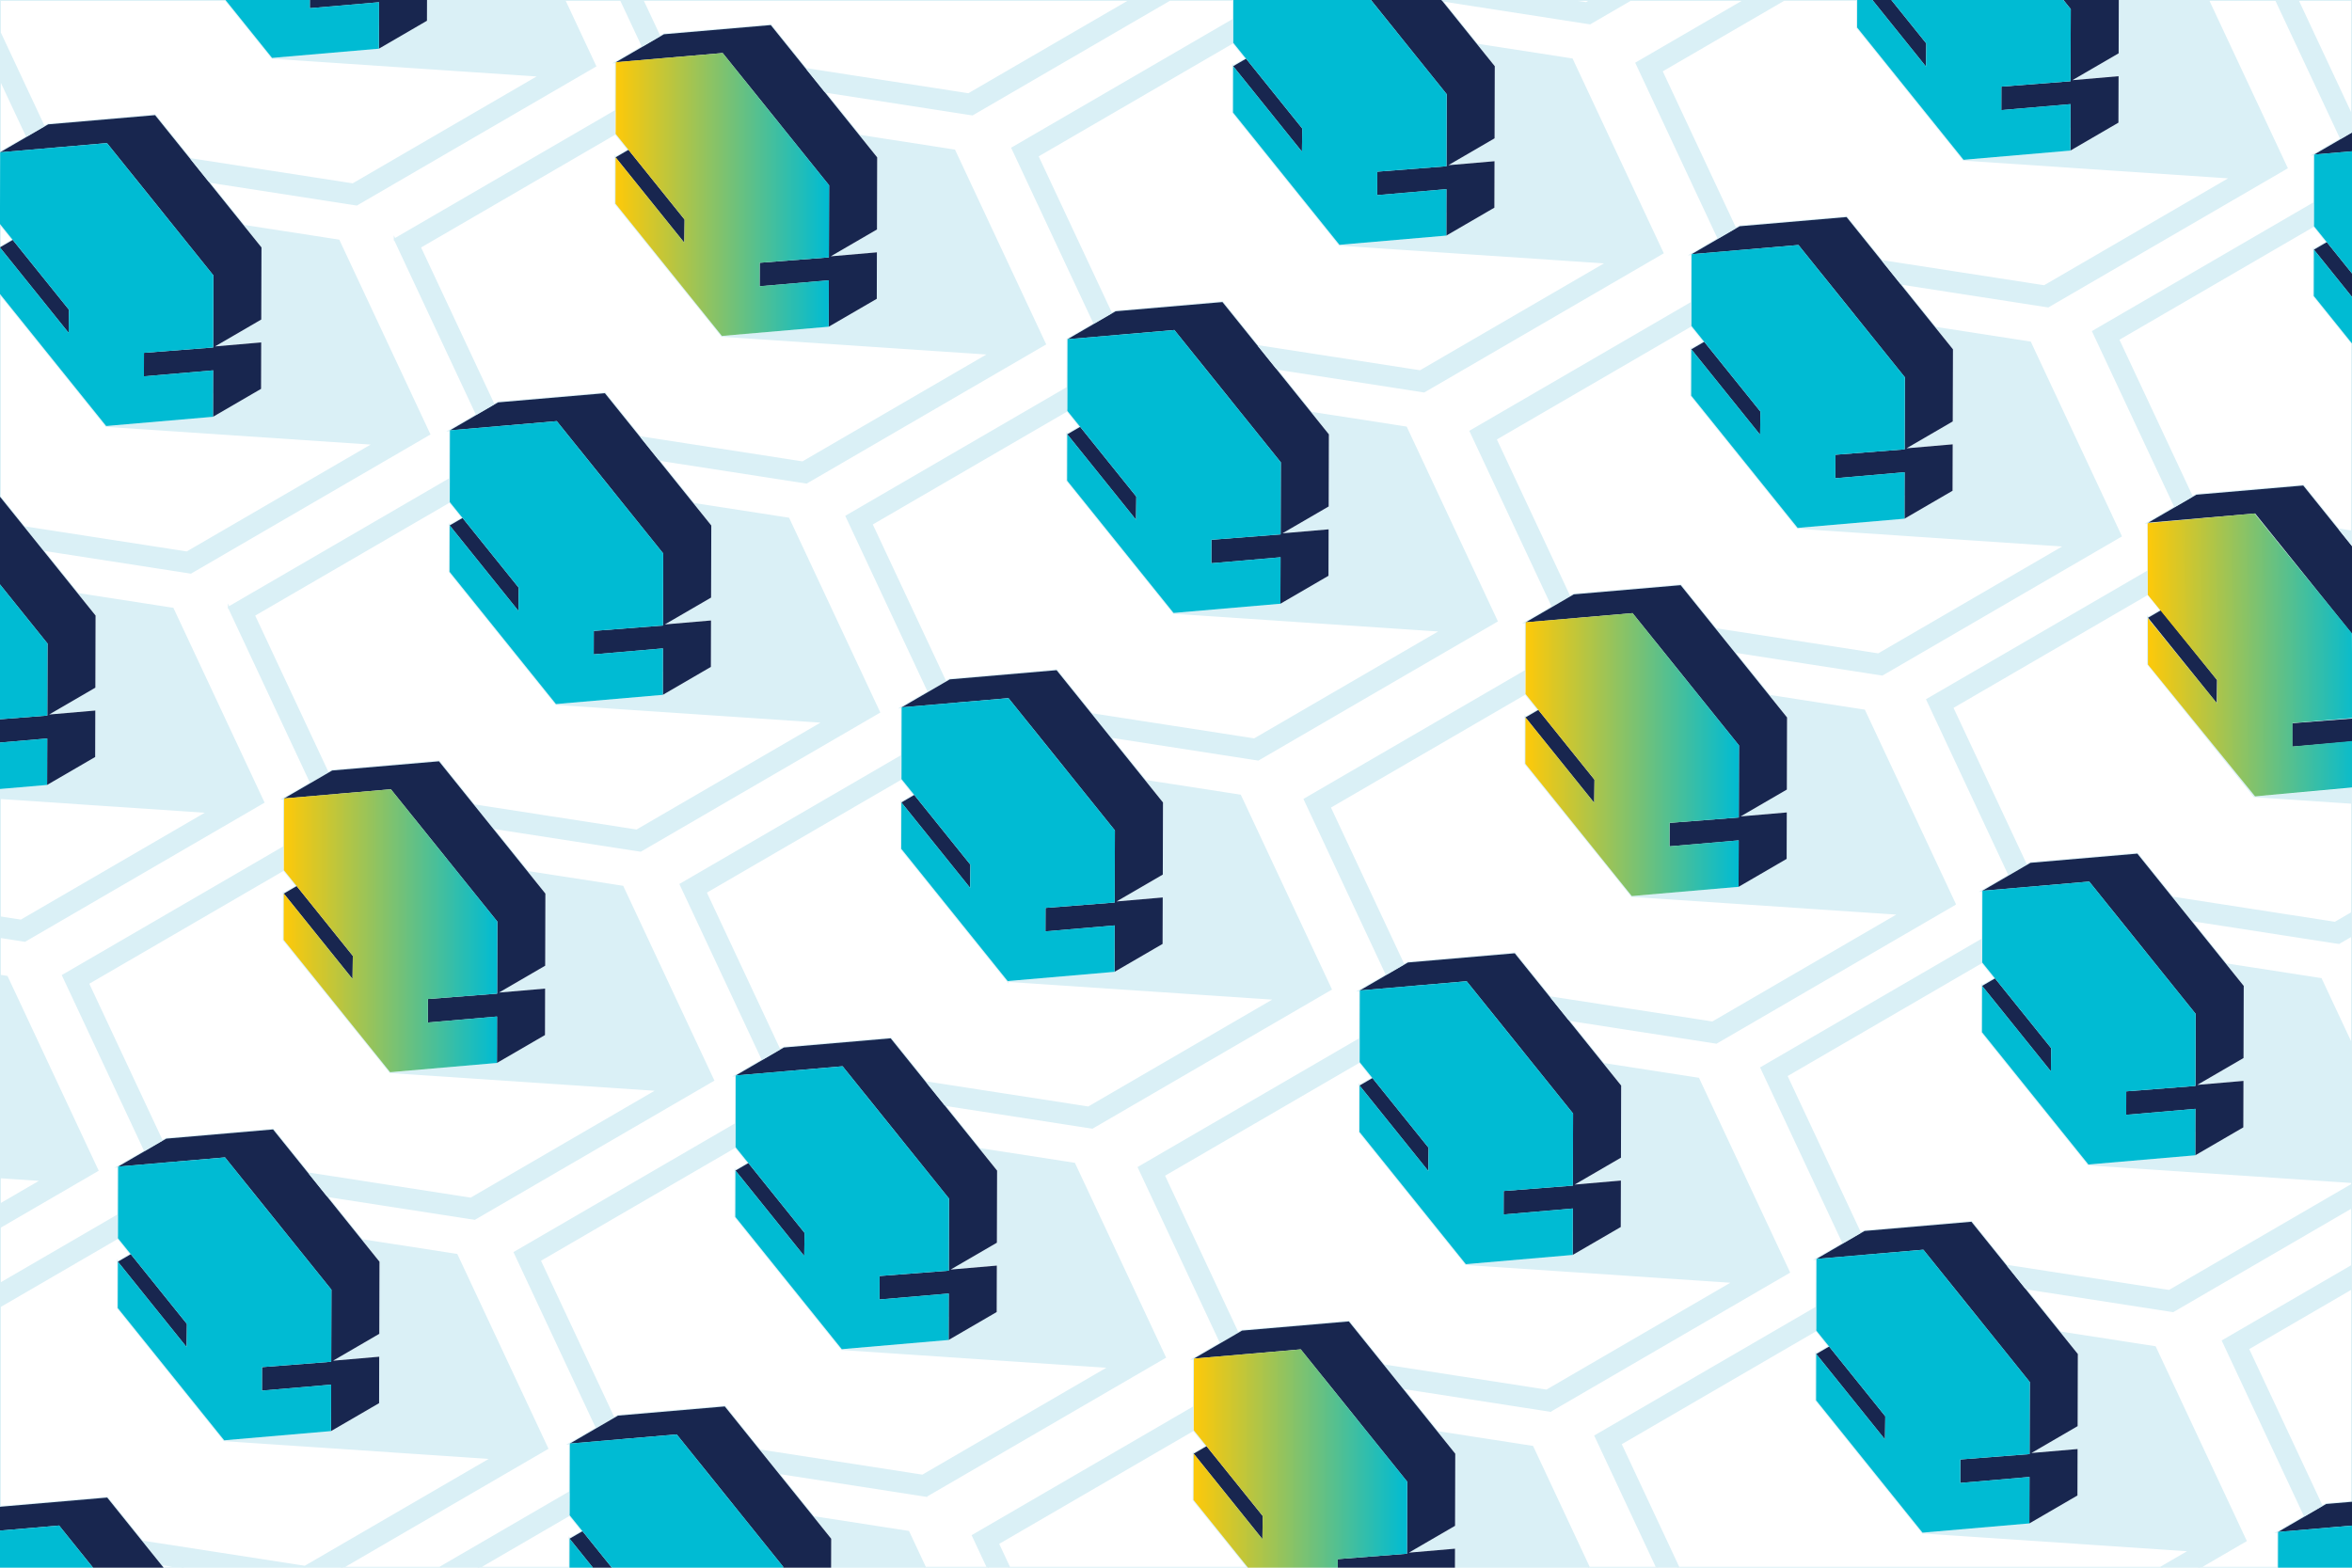 <?xml version="1.0" encoding="UTF-8"?>
<svg xmlns="http://www.w3.org/2000/svg" xmlns:xlink="http://www.w3.org/1999/xlink" id="Layer_1" viewBox="0 0 1200 800">
  <defs>
    <style>.cls-1{fill:url(#linear-gradient);}.cls-1,.cls-2,.cls-3,.cls-4,.cls-5,.cls-6,.cls-7,.cls-8,.cls-9,.cls-10,.cls-11,.cls-12,.cls-13{stroke-width:0px;}.cls-2{fill:url(#linear-gradient-4);}.cls-3{fill:url(#linear-gradient-2);}.cls-4{fill:url(#linear-gradient-3);}.cls-5{fill:url(#linear-gradient-8);}.cls-6{fill:url(#linear-gradient-9);}.cls-7{fill:url(#linear-gradient-7);}.cls-8{fill:url(#linear-gradient-5);}.cls-9{fill:url(#linear-gradient-6);}.cls-14{fill:none;stroke:#daf0f6;stroke-miterlimit:10;stroke-width:.88px;}.cls-10{fill:#18264f;}.cls-11{fill:#daf0f6;}.cls-12{fill:#fff;}.cls-13{fill:#00bbd3;}</style>
    <linearGradient id="linear-gradient" x1="314.01" y1="99.24" x2="423.01" y2="99.24" gradientUnits="userSpaceOnUse">
      <stop offset="0" stop-color="#fec909"></stop>
      <stop offset="1" stop-color="#00bbd3"></stop>
    </linearGradient>
    <linearGradient id="linear-gradient-2" x1="314.01" y1="112.72" x2="423.01" y2="112.72" xlink:href="#linear-gradient"></linearGradient>
    <linearGradient id="linear-gradient-3" x1="144.73" y1="474.95" x2="253.73" y2="474.95" xlink:href="#linear-gradient"></linearGradient>
    <linearGradient id="linear-gradient-4" x1="144.73" y1="488.43" x2="253.73" y2="488.43" xlink:href="#linear-gradient"></linearGradient>
    <linearGradient id="linear-gradient-5" x1="778.24" y1="385.07" x2="887.23" y2="385.07" xlink:href="#linear-gradient"></linearGradient>
    <linearGradient id="linear-gradient-6" x1="778.24" y1="398.54" x2="887.23" y2="398.54" xlink:href="#linear-gradient"></linearGradient>
    <linearGradient id="linear-gradient-7" x1="608.95" y1="744.3" x2="717.95" y2="744.3" xlink:href="#linear-gradient"></linearGradient>
    <linearGradient id="linear-gradient-8" x1="608.95" y1="774.25" x2="717.95" y2="774.25" xlink:href="#linear-gradient"></linearGradient>
    <linearGradient id="linear-gradient-9" x1="1095.88" y1="334.21" x2="1204.88" y2="334.21" gradientTransform="translate(-1.67 5.78) rotate(-.29)" xlink:href="#linear-gradient"></linearGradient>
  </defs>
  <rect class="cls-12" width="1200" height="800"></rect>
  <polygon class="cls-14" points="1120.1 565.85 1120.06 577.7 1120.1 565.85 1120.1 565.85"></polygon>
  <polygon class="cls-14" points="1104.05 497.26 1120.23 517.38 1120.23 517.38 1104.05 497.26"></polygon>
  <polygon class="cls-14" points="1094.75 485.7 1098.17 489.95 1104.05 497.26 1098.17 489.95 1094.75 485.7"></polygon>
  <polygon class="cls-14" points="1065.94 449.88 1065.94 449.88 1071.78 457.13 1077.24 463.93 1071.78 457.13 1065.94 449.88"></polygon>
  <polygon class="cls-14" points="1200 151.54 1198.12 149.2 1200 151.54 1200 151.54"></polygon>
  <polygon class="cls-14" points="1084.79 568.89 1120.1 565.85 1084.79 568.89 1084.79 568.89"></polygon>
  <polygon class="cls-14" points="737.98 96.53 737.94 108.38 737.98 96.53 737.98 96.53"></polygon>
  <polygon class="cls-14" points="1046.38 546.71 1028.84 524.91 1046.38 546.71 1046.38 546.71"></polygon>
  <rect class="cls-14" x="1169.37" y="379.72" width="30.69" height="0" transform="translate(-28.22 103.08) rotate(-4.92)"></rect>
  <polygon class="cls-14" points="1200 323.46 1188.69 309.4 1200 323.46 1200 323.46"></polygon>
  <polygon class="cls-14" points="1188.69 309.4 1182.82 302.1 1179.39 297.84 1182.81 302.1 1188.69 309.4"></polygon>
  <polygon class="cls-14" points="1161.89 276.08 1156.42 269.28 1150.59 262.03 1150.58 262.03 1156.42 269.28 1161.89 276.08"></polygon>
  <polygon class="cls-14" points="1131.02 358.86 1113.48 337.06 1131.02 358.86 1131.02 358.86"></polygon>
  <polygon class="cls-14" points="702.67 99.57 737.98 96.53 702.67 99.57 702.67 99.57"></polygon>
  <polygon class="cls-14" points="811.93 0 799.25 0 809.26 1.55 811.93 0"></polygon>
  <polygon class="cls-14" points="664.26 77.39 646.72 55.59 664.25 77.39 664.26 77.39"></polygon>
  <polygon class="cls-14" points="712.63 16.37 716.05 20.63 721.93 27.94 716.05 20.63 712.63 16.37"></polygon>
  <polygon class="cls-14" points="721.93 27.94 738.11 48.06 738.11 48.06 721.93 27.94"></polygon>
  <polygon class="cls-14" points="1021.07 56.18 1056.38 53.14 1021.07 56.18 1021.07 56.18"></polygon>
  <polygon class="cls-14" points="1056.38 53.14 1056.35 64.99 1056.38 53.14 1056.38 53.14"></polygon>
  <polygon class="cls-14" points="1200 0 1172.28 0 1200 59.2 1200 0"></polygon>
  <polygon class="cls-14" points="982.66 34 982.66 34 965.12 12.2 982.66 34"></polygon>
  <rect class="cls-14" x="1054.64" y="-.66" width="0" height="5.99" transform="translate(231.36 661.49) rotate(-38.81)"></rect>
  <polygon class="cls-14" points="955.31 0 965.12 12.2 955.31 0 955.31 0"></polygon>
  <polygon class="cls-14" points="338.23 330.88 338.2 342.74 338.23 330.88 338.23 330.88"></polygon>
  <polygon class="cls-14" points="374.07 767.8 377.49 772.05 383.37 779.36 377.49 772.05 374.07 767.8"></polygon>
  <polygon class="cls-14" points="397.53 62.87 400.95 67.13 406.83 74.44 400.95 67.13 397.53 62.87"></polygon>
  <polygon class="cls-14" points="406.83 74.44 423.01 94.56 423.01 94.56 406.83 74.44"></polygon>
  <polygon class="cls-14" points="383.37 779.36 399.55 799.48 399.55 799.48 383.37 779.36"></polygon>
  <polygon class="cls-14" points="72.76 786.63 155.59 799.47 250.81 744.14 114.39 734.99 60.09 667.49 60.16 643.85 77.69 665.66 60.16 643.85 66.74 640.03 60.19 631.89 60.19 631.68 0 666.66 0 769.02 .18 768.91 54.69 764.22 77.11 792.11 83.46 800 93.72 800 82.06 798.19 72.76 786.63"></polygon>
  <polygon class="cls-14" points="422.87 143.03 422.84 154.88 422.87 143.03 422.87 143.03"></polygon>
  <polygon class="cls-14" points="345.26 731.98 345.26 731.98 351.09 739.23 356.56 746.03 351.09 739.23 345.26 731.98"></polygon>
  <polygon class="cls-14" points="302.52 800 302.52 800 290.62 785.21 297.2 781.38 290.65 773.25 290.65 773.03 244.25 800 290.58 800 290.62 785.21 302.52 800"></polygon>
  <polygon class="cls-14" points="653.34 284.38 653.3 296.23 653.34 284.38 653.34 284.38"></polygon>
  <polygon class="cls-14" points="387.56 146.07 422.87 143.03 387.56 146.07 387.56 146.07"></polygon>
  <polygon class="cls-14" points="349.15 123.89 331.61 102.09 349.15 123.89 349.15 123.89"></polygon>
  <polygon class="cls-14" points="368.72 27.06 368.72 27.06 374.55 34.31 380.02 41.11 374.55 34.31 368.72 27.06"></polygon>
  <polygon class="cls-14" points="813.38 409.71 795.84 387.91 813.38 409.71 813.38 409.71"></polygon>
  <polygon class="cls-14" points="284.08 214.91 284.08 214.91 289.91 222.16 295.38 228.96 289.91 222.16 284.08 214.91"></polygon>
  <polygon class="cls-14" points="302.92 333.92 338.23 330.88 302.92 333.92 302.92 333.92"></polygon>
  <polygon class="cls-14" points="152.9 638 169.09 658.13 169.09 658.13 152.9 638"></polygon>
  <polygon class="cls-14" points="663.66 688.59 663.66 688.59 669.49 695.84 674.96 702.64 669.49 695.84 663.66 688.59"></polygon>
  <polygon class="cls-14" points="143.6 626.44 147.03 630.7 152.9 638 147.03 630.7 143.6 626.44"></polygon>
  <polygon class="cls-14" points="114.8 590.63 114.8 590.63 120.63 597.88 126.1 604.68 120.63 597.88 114.8 590.63"></polygon>
  <polygon class="cls-14" points="0 781.07 0 781.07 3.83 780.75 0 781.07"></polygon>
  <polygon class="cls-14" points="41.46 792.53 35.99 785.73 30.16 778.48 30.16 778.48 35.99 785.73 41.46 792.53"></polygon>
  <polygon class="cls-14" points="871.05 360.26 887.23 380.38 887.23 380.38 871.05 360.26"></polygon>
  <polygon class="cls-14" points="264.51 311.75 246.97 289.94 264.51 311.75 264.51 311.75"></polygon>
  <polygon class="cls-14" points="168.95 706.59 168.92 718.45 168.95 706.59 168.95 706.59"></polygon>
  <polygon class="cls-14" points="887.1 428.85 887.06 440.7 887.1 428.85 887.1 428.85"></polygon>
  <polygon class="cls-14" points="898.02 221.86 880.48 200.06 898.02 221.86 898.02 221.86"></polygon>
  <polygon class="cls-14" points="568.7 472.24 568.66 484.09 568.7 472.24 568.7 472.24"></polygon>
  <polygon class="cls-14" points="552.65 403.65 568.83 423.77 568.83 423.77 552.65 403.65"></polygon>
  <polygon class="cls-14" points="609.02 741.82 626.56 763.62 609.02 741.82 615.6 738 609.06 729.86 609.06 729.65 509.23 787.66 515.01 800 636.74 800 608.95 765.45 609.02 741.82"></polygon>
  <polygon class="cls-14" points="133.64 709.63 168.95 706.59 133.64 709.63 133.64 709.63"></polygon>
  <polygon class="cls-14" points="494.97 453.1 477.44 431.3 494.97 453.1 494.97 453.1"></polygon>
  <polygon class="cls-14" points="936.43 244.04 971.74 240.99 936.43 244.04 936.43 244.04"></polygon>
  <polygon class="cls-14" points="543.35 392.08 546.77 396.34 552.65 403.65 546.77 396.34 543.35 392.08"></polygon>
  <polygon class="cls-14" points="1010.11 673.55 1013.53 677.81 1019.41 685.11 1013.53 677.81 1010.11 673.55"></polygon>
  <polygon class="cls-14" points="981.3 637.74 981.3 637.74 987.13 644.99 992.6 651.79 987.14 644.99 981.3 637.74"></polygon>
  <polygon class="cls-14" points="1000.14 756.75 1035.46 753.7 1000.14 756.75 1000.14 756.75"></polygon>
  <polygon class="cls-14" points="514.54 356.27 514.54 356.27 520.37 363.52 525.84 370.32 520.37 363.52 514.54 356.27"></polygon>
  <polygon class="cls-14" points="961.73 734.57 944.2 712.77 961.73 734.57 961.73 734.57"></polygon>
  <polygon class="cls-14" points="955.69 172.4 971.88 192.53 971.88 192.53 955.69 172.4"></polygon>
  <polygon class="cls-14" points="599.18 168.41 599.18 168.41 605.01 175.66 610.48 182.46 605.01 175.66 599.18 168.41"></polygon>
  <polygon class="cls-14" points="618.02 287.42 653.34 284.38 618.02 287.42 618.02 287.42"></polygon>
  <polygon class="cls-14" points="627.99 204.23 631.41 208.49 637.29 215.79 631.41 208.49 627.99 204.23"></polygon>
  <polygon class="cls-14" points="637.29 215.79 653.47 235.91 653.47 235.91 637.29 215.79"></polygon>
  <polygon class="cls-14" points="701.77 735.97 717.95 756.09 717.95 756.09 701.77 735.97"></polygon>
  <polygon class="cls-14" points="692.47 724.41 695.89 728.66 701.77 735.97 695.89 728.66 692.47 724.41"></polygon>
  <polygon class="cls-14" points="946.39 160.84 949.81 165.1 955.69 172.4 949.82 165.1 946.39 160.84"></polygon>
  <polygon class="cls-14" points="917.59 125.03 917.58 125.03 923.42 132.28 928.89 139.08 923.42 132.28 917.59 125.03"></polygon>
  <polygon class="cls-14" points="579.61 265.25 562.08 243.44 579.61 265.25 579.61 265.25"></polygon>
  <polygon class="cls-14" points="644.09 785.43 644.09 785.43 626.56 763.62 644.09 785.43"></polygon>
  <polygon class="cls-14" points="971.74 240.99 971.7 252.85 971.74 240.99 971.74 240.99"></polygon>
  <polygon class="cls-14" points="410.33 640.96 392.8 619.15 410.33 640.96 410.33 640.96"></polygon>
  <polygon class="cls-14" points="429.9 544.12 429.9 544.12 435.73 551.37 441.2 558.17 435.73 551.37 429.9 544.12"></polygon>
  <polygon class="cls-14" points="35.02 169.86 35.02 169.86 17.48 148.06 35.02 169.86"></polygon>
  <polygon class="cls-14" points="24.23 328.38 8.05 308.26 24.23 328.38 24.23 328.38"></polygon>
  <polygon class="cls-14" points="448.74 663.13 484.05 660.09 448.74 663.13 448.74 663.13"></polygon>
  <polygon class="cls-14" points="1019.41 685.11 1035.59 705.24 1035.59 705.24 1019.41 685.11"></polygon>
  <polygon class="cls-14" points="468.01 591.5 484.19 611.63 484.19 611.63 468.01 591.5"></polygon>
  <polygon class="cls-14" points="458.71 579.94 462.13 584.2 468.01 591.5 462.13 584.2 458.71 579.94"></polygon>
  <polygon class="cls-14" points="484.05 660.09 484.02 671.95 484.05 660.09 484.05 660.09"></polygon>
  <polygon class="cls-14" points="861.75 348.7 865.17 352.95 871.05 360.26 865.17 352.95 861.75 348.7"></polygon>
  <polygon class="cls-14" points="253.59 518.74 253.56 530.59 253.59 518.74 253.59 518.74"></polygon>
  <polygon class="cls-14" points="0 126.32 0 126.32 17.48 148.06 0 126.32"></polygon>
  <polygon class="cls-14" points="851.79 431.89 887.1 428.85 851.79 431.89 851.79 431.89"></polygon>
  <polygon class="cls-14" points="832.94 312.88 832.94 312.88 838.78 320.13 844.24 326.93 838.78 320.13 832.94 312.88"></polygon>
  <polygon class="cls-14" points="1035.46 753.7 1035.42 765.56 1035.46 753.7 1035.46 753.7"></polygon>
  <polygon class="cls-14" points="179.87 499.6 162.33 477.8 179.87 499.6 179.87 499.6"></polygon>
  <polygon class="cls-14" points="0 114.32 0 126.22 6.52 122.43 0 114.32"></polygon>
  <polygon class="cls-14" points="802.46 616.7 802.42 628.56 802.46 616.7 802.46 616.7"></polygon>
  <polygon class="cls-14" points="728.73 597.57 711.2 575.77 728.73 597.57 728.73 597.57"></polygon>
  <polygon class="cls-14" points="786.41 548.11 802.59 568.24 802.59 568.24 786.41 548.11"></polygon>
  <polygon class="cls-14" points="73.43 192.04 108.74 188.99 73.43 192.04 73.43 192.04"></polygon>
  <path class="cls-14" d="M1184.63,768.63l-8.68,5.04-41.88-89.44,65.93-38.31v-29.83l-91.3,53.06-1.75-.27-73.75-11.44-9.3-11.56,82.83,12.84,93.26-54.2v-1.27l-134.47-9.01-54.3-67.51.07-23.64,17.54,21.8-17.54-21.8,6.58-3.82-6.55-8.14v-.21s-99.83,58.01-99.83,58.01l37.63,80.35-8.68,5.04-41.88-89.44,112.8-65.55.07-24.78,28.18-2.42-28.18,2.42,21.19-12.32,3.34-1.94,54.5-4.69,22.43,27.88,22.98,28.57,48.28,7.49,15.84,33.82v-55.96l-6.66,3.87-1.75-.27-73.75-11.44-9.3-11.56,82.83,12.84,8.62-5.01v-56.13l-49.82-3.34-54.3-67.51.07-23.64,17.54,21.8-17.54-21.8,6.58-3.82-6.55-8.14v-.21s-99.83,58.01-99.83,58.01l37.63,80.35-8.68,5.04-41.88-89.44,112.8-65.55.07-24.78,28.18-2.42-28.18,2.42,21.19-12.32,3.34-1.94,54.5-4.69,22.43,27.88,2.46,3.05v-.06l-6.81-8.47,6.81,1.06v-95.98l-19.48-24.22.07-23.64,17.54,21.8-17.54-21.8,6.58-3.82-6.55-8.14v-.21s-99.83,58.01-99.83,58.01l37.63,80.35-8.68,5.04-41.88-89.44,112.8-65.55.07-24.78,19.28-1.66h0l-19.28,1.66,19.28-11.2v-.15l-5.62,3.27L1161.23,0h-34.63l40.12,85.69-121.74,70.75-1.75-.27-73.75-11.44-9.3-11.56,82.83,12.84,95.22-55.34-136.42-9.14-54.3-67.51.04-14.03h-37.41l-62.36,36.24,37.63,80.35-8.68,5.04-41.88-89.44L890.25,0h-58.42l-20.61,11.98-1.75-.27L735.72.27l-.22-.27h-.05l18.3,22.75,48.28,7.49,46.28,98.84-121.74,70.75-1.75-.27-73.75-11.44-9.3-11.56,82.83,12.84,95.22-55.34-136.42-9.14-54.3-67.51.07-23.64,17.54,21.8-17.54-21.8,6.58-3.82-6.55-8.14v-.21s-99.83,58.01-99.83,58.01l37.63,80.35-8.68,5.04-41.88-89.44,112.8-65.55.03-10.03h-32.54l-100.62,58.48-1.75-.27-73.75-11.44-9.3-11.56,82.83,12.84L576.84,0h-249.01l8.72,18.62-8.68,5.04-11.08-23.66h-28.84l15.78,33.69-121.74,70.75-1.75-.27-73.75-11.44-9.3-11.56,82.83,12.84,95.22-55.34-136.42-9.14L115.06,0H0v16.72l22.42,47.87-8.68,5.04L0,40.3v62.2h.01s.07-24.79.07-24.79l28.18-2.42L.08,77.71l21.19-12.32,3.34-1.94,54.5-4.69,22.43,27.88,22.98,28.57,48.28,7.49,46.28,98.84-121.74,70.75-1.75-.27-73.75-11.44-9.3-11.56,82.83,12.84,95.22-55.34-136.42-9.14L0,150.04v103.45l16.9,21.02,22.98,28.57,48.28,7.49,46.28,98.84L12.7,480.15l-1.75-.27-10.95-1.7v19.69l3.52.55,46.28,98.84L0,626.2v28.89l60.22-35,.07-24.78,28.18-2.42-28.18,2.42,21.19-12.32,3.34-1.94,54.5-4.69,22.43,27.88,22.98,28.57,48.28,7.49,46.28,98.84-104.71,60.85h49.76l66.34-38.55.07-24.78,28.18-2.42-28.18,2.42,21.19-12.32,3.34-1.94,54.5-4.69,22.43,27.88,22.98,28.57,48.28,7.49,8.59,18.34h31.9l-7.67-16.39,112.8-65.55.07-24.78,28.18-2.42-28.18,2.42,21.19-12.32,3.34-1.94,54.5-4.69,22.43,27.88,22.98,28.57,48.28,7.49,28.9,61.73h34.64l-31.49-67.24,112.8-65.55.07-24.78,28.18-2.42-28.18,2.42,21.19-12.32,3.34-1.94,54.5-4.69,22.43,27.88,22.98,28.57,48.28,7.49,46.28,98.84-23.64,13.74h40.09l.05-18.24,28.18-2.42-28.18,2.42,21.19-12.32,3.34-1.94,13.17-1.13v-108.88l-52.99,30.8,37.63,80.35ZM997.44,461.4l-121.74,70.75-1.75-.27-73.75-11.44-9.3-11.56,82.83,12.84,95.22-55.34-136.42-9.14-54.3-67.51.07-23.64,17.54,21.8-17.54-21.8,6.58-3.82-6.55-8.14v-.21s-99.83,58.01-99.83,58.01l37.63,80.35-8.68,5.04-41.88-89.44,112.8-65.55.07-24.78,28.18-2.42-28.18,2.42,21.19-12.32,3.34-1.94,54.5-4.69,22.43,27.88,22.98,28.57,48.28,7.49,46.28,98.84ZM514.13,500.64l-54.3-67.51.07-23.64,17.54,21.8-17.54-21.8,6.58-3.82-6.55-8.14v-.21s-99.83,58.01-99.83,58.01l37.63,80.35-8.68,5.04-41.88-89.44,112.8-65.55.07-24.78,28.18-2.42-28.18,2.42,21.19-12.32,3.34-1.94,54.5-4.69,22.43,27.88,22.98,28.57,48.28,7.49,46.28,98.84-121.74,70.75-1.75-.27-73.75-11.44-9.3-11.56,82.83,12.84,95.22-55.34-136.42-9.14ZM863.01,154.5l.07-24.78,28.18-2.42-28.18,2.42,21.19-12.32,3.34-1.94,54.5-4.69,22.43,27.88,22.98,28.57,48.28,7.49,46.28,98.84-121.74,70.75-1.75-.27-73.75-11.44-9.3-11.56,82.83,12.84,95.22-55.34-136.42-9.14-54.3-67.51.07-23.64,17.54,21.8-17.54-21.8,6.58-3.82-6.55-8.14v-.21s-99.83,58.01-99.83,58.01l37.63,80.35-8.68,5.04-41.88-89.44,112.8-65.55ZM544.68,173.1l21.19-12.32,3.34-1.94,54.5-4.69,22.43,27.88,22.98,28.57,48.28,7.49,46.28,98.84-121.74,70.75-1.75-.27-73.75-11.44-9.3-11.56,82.83,12.84,95.22-55.34-136.42-9.14-54.3-67.51.07-23.64,17.54,21.8-17.54-21.8,6.58-3.82-6.55-8.14v-.21s-99.83,58.01-99.83,58.01l37.63,80.35-8.68,5.04-41.88-89.44,112.8-65.55.07-24.78,28.18-2.42-28.18,2.42ZM201.35,122.08l112.8-65.55.07-24.78,28.18-2.42-28.18,2.42,21.19-12.32,3.34-1.94,54.5-4.69,22.43,27.88,22.98,28.57,48.28,7.49,46.28,98.84-121.74,70.75-1.75-.27-73.75-11.44-9.3-11.56,82.83,12.84,95.22-55.34-136.42-9.14-54.3-67.51.07-23.64,17.54,21.8-17.54-21.8,6.58-3.82-6.55-8.14v-.21s-99.83,58.01-99.83,58.01l37.63,80.35-8.68,5.04-41.88-89.44ZM116.71,309.94l112.8-65.55.07-24.78,28.18-2.42-28.18,2.42,21.19-12.32,3.34-1.94,54.5-4.69,22.43,27.88,22.98,28.57,48.28,7.49,46.28,98.84-121.74,70.75-1.75-.27-73.75-11.44-9.3-11.56,82.83,12.84,95.22-55.34-136.42-9.14-54.3-67.51.07-23.64,17.54,21.8-17.54-21.8,6.58-3.82-6.55-8.14v-.21s-99.83,58.01-99.83,58.01l37.63,80.35-8.68,5.04-41.88-89.44ZM240.45,621.77l-73.75-11.44-9.3-11.56,82.83,12.84,95.22-55.34-136.42-9.14-54.3-67.51.07-23.64,17.54,21.8-17.54-21.8,6.58-3.82-6.55-8.14v-.21s-99.83,58.01-99.83,58.01l37.63,80.35-8.68,5.04-41.88-89.44,112.8-65.55.07-24.78,28.18-2.42-28.18,2.42,21.19-12.32,3.34-1.94,54.5-4.69,22.43,27.88,22.98,28.57,48.28,7.49,46.28,98.84-121.74,70.75-1.75-.27ZM472.66,763.4l-1.75-.27-73.75-11.44-9.3-11.56,82.83,12.84,95.22-55.34-136.42-9.14-54.3-67.51.07-23.64,17.54,21.8-17.54-21.8,6.58-3.82-6.55-8.14v-.21s-99.83,58.01-99.83,58.01l37.63,80.35-8.68,5.04-41.88-89.44,112.8-65.55.07-24.78,28.18-2.42-28.18,2.42,21.19-12.32,3.34-1.94,54.5-4.69,22.43,27.88,22.98,28.57,48.28,7.49,46.28,98.84-121.74,70.75ZM791.06,720.01l-1.75-.27-73.75-11.44-9.3-11.56,82.83,12.84,95.22-55.34-136.42-9.14-54.3-67.51.07-23.64,17.54,21.8-17.54-21.8,6.58-3.82-6.55-8.14v-.21s-99.83,58.01-99.83,58.01l37.63,80.35-8.68,5.04-41.88-89.44,112.8-65.55.07-24.78,28.18-2.42-28.18,2.42,21.19-12.32,3.34-1.94,54.5-4.69,22.43,27.88,22.98,28.57,48.28,7.49,46.28,98.84-121.74,70.75Z"></path>
  <polygon class="cls-14" points="158.07 4.18 193.38 1.14 158.07 4.18 158.07 4.18"></polygon>
  <polygon class="cls-14" points="193.38 1.14 193.35 12.99 193.38 1.14 193.38 1.14"></polygon>
  <polygon class="cls-14" points="767.14 619.75 802.46 616.7 767.14 619.75 767.14 619.75"></polygon>
  <polygon class="cls-14" points="54.59 73.03 54.58 73.03 60.42 80.28 65.89 87.08 60.42 80.28 54.59 73.03"></polygon>
  <polygon class="cls-14" points="312.89 250.73 316.31 254.99 322.18 262.29 316.31 254.99 312.89 250.73"></polygon>
  <polygon class="cls-14" points="777.11 536.55 780.53 540.81 786.41 548.11 780.53 540.81 777.11 536.55"></polygon>
  <polygon class="cls-14" points="748.3 500.74 748.3 500.74 754.13 507.99 759.6 514.79 754.14 507.99 748.3 500.74"></polygon>
  <polygon class="cls-14" points="83.39 108.84 86.81 113.1 92.69 120.4 86.82 113.1 83.39 108.84"></polygon>
  <polygon class="cls-14" points="92.69 120.4 108.88 140.53 108.88 140.53 92.69 120.4"></polygon>
  <polygon class="cls-14" points="108.74 188.99 108.7 200.85 108.74 188.99 108.74 188.99"></polygon>
  <polygon class="cls-14" points="218.28 521.78 253.59 518.74 218.28 521.78 218.28 521.78"></polygon>
  <polygon class="cls-14" points="533.38 475.28 568.7 472.24 533.38 475.28 533.38 475.28"></polygon>
  <polygon class="cls-14" points="24.1 376.85 24.1 376.85 24.06 388.7 24.1 376.85"></polygon>
  <polygon class="cls-14" points="105.95 414.39 0 407.29 0 468.07 10.74 469.73 105.95 414.39"></polygon>
  <polygon class="cls-14" points="95.23 687.46 77.69 665.66 95.23 687.46 95.23 687.46"></polygon>
  <polygon class="cls-14" points="980.89 782.11 926.6 714.6 926.66 690.96 944.2 712.77 926.66 690.96 933.24 687.14 926.7 679 926.7 678.79 826.87 736.81 856.46 800 1102.26 800 1117.31 791.25 980.89 782.11"></polygon>
  <polygon class="cls-14" points="322.18 262.29 338.37 282.42 338.37 282.42 322.18 262.29"></polygon>
  <polygon class="cls-14" points="0 378.92 0 378.92 24.1 376.85 0 378.92"></polygon>
  <polygon class="cls-14" points="0 600.82 0 614.64 21.31 602.25 0 600.82"></polygon>
  <polygon class="cls-14" points="199.44 402.77 199.44 402.77 205.27 410.02 210.74 416.82 205.27 410.02 199.44 402.77"></polygon>
  <polygon class="cls-14" points="237.54 450.15 253.73 470.27 253.73 470.27 237.54 450.15"></polygon>
  <polygon class="cls-14" points="8.05 308.26 2.17 300.95 0 298.25 0 298.25 2.17 300.95 8.05 308.26"></polygon>
  <polygon class="cls-14" points="228.24 438.59 231.67 442.84 237.54 450.15 231.67 442.84 228.24 438.59"></polygon>
  <polygon class="cls-11" points="167.27 394.33 129.64 313.98 229.47 255.97 229.51 244.38 116.71 309.94 158.59 399.38 167.27 394.33"></polygon>
  <polygon class="cls-11" points="362.9 268.16 362.9 268.61 362.8 304.95 339.22 318.65 362.76 316.63 362.7 340.33 338.17 354.59 283.67 359.28 420.09 368.43 324.87 423.76 242.04 410.92 251.34 422.48 325.09 433.92 326.83 434.19 448.58 363.44 402.3 264.6 354.01 257.11 357.98 262.04 362.9 268.16"></polygon>
  <polygon class="cls-10" points="264.51 311.75 264.65 299.91 236.02 264.32 229.44 268.14 246.97 289.94 264.51 311.75 264.51 311.75"></polygon>
  <polygon class="cls-10" points="284.08 214.91 289.91 222.16 295.38 228.96 312.89 250.73 316.31 254.99 322.18 262.29 338.37 282.42 338.37 282.42 338.37 282.42 338.27 318.74 338.27 319.21 302.95 321.95 302.92 333.92 338.23 330.88 338.23 330.88 338.2 342.74 338.17 354.59 362.7 340.33 362.76 316.63 339.22 318.65 362.8 304.95 362.9 268.61 362.9 268.16 357.98 262.04 354.01 257.11 331.04 228.54 308.61 200.66 254.11 205.35 250.77 207.29 229.58 219.6 257.75 217.18 284.08 214.91 284.08 214.91"></polygon>
  <polygon class="cls-13" points="229.47 256.18 236.02 264.32 264.65 299.91 264.51 311.75 264.51 311.75 264.51 311.75 246.97 289.94 229.44 268.14 229.37 291.78 283.67 359.28 338.17 354.59 338.2 342.74 338.23 330.88 302.92 333.92 302.92 333.92 302.95 321.95 338.27 319.21 338.27 318.74 338.37 282.42 322.18 262.29 316.31 254.99 312.89 250.73 295.38 228.96 289.91 222.16 284.08 214.91 257.75 217.18 229.58 219.6 229.51 244.38 229.47 255.97 229.47 256.18"></polygon>
  <polygon class="cls-13" points="338.37 282.42 338.27 318.74 338.37 282.42 338.37 282.42"></polygon>
  <polygon class="cls-11" points="251.91 206.48 214.28 126.13 314.11 68.11 314.15 56.53 201.35 122.08 243.23 211.52 251.91 206.48"></polygon>
  <polygon class="cls-11" points="447.54 80.3 447.54 80.75 447.44 117.1 423.86 130.8 447.4 128.77 447.34 152.48 422.81 166.73 368.31 171.43 504.73 180.57 409.51 235.91 326.68 223.06 335.98 234.63 409.73 246.06 411.48 246.33 533.22 175.58 486.94 76.74 438.65 69.25 442.62 74.18 447.54 80.3"></polygon>
  <polygon class="cls-10" points="349.15 123.89 349.29 112.05 320.66 76.46 314.08 80.29 331.61 102.09 349.15 123.89 349.15 123.89"></polygon>
  <polygon class="cls-10" points="368.72 27.06 374.55 34.31 380.02 41.11 397.53 62.87 400.95 67.13 406.83 74.44 423.01 94.56 423.01 94.56 423.01 94.56 422.91 130.88 422.91 131.35 387.6 134.1 387.56 146.07 422.87 143.03 422.87 143.03 422.84 154.88 422.81 166.73 447.34 152.48 447.4 128.77 423.86 130.8 447.44 117.1 447.54 80.75 447.54 80.3 442.62 74.18 438.65 69.25 415.68 40.69 393.25 12.8 338.75 17.49 335.41 19.43 314.22 31.75 342.4 29.32 368.72 27.06 368.72 27.06"></polygon>
  <polygon class="cls-1" points="314.11 68.32 320.66 76.46 349.29 112.05 349.15 123.89 349.15 123.89 349.15 123.89 331.61 102.09 314.08 80.29 314.01 103.92 368.31 171.43 422.81 166.73 422.84 154.88 422.87 143.03 387.56 146.07 387.56 146.07 387.6 134.1 422.91 131.35 422.91 130.88 423.01 94.56 406.83 74.44 400.95 67.13 397.53 62.87 380.02 41.11 374.55 34.31 368.72 27.06 342.4 29.32 314.22 31.75 314.15 56.53 314.11 68.11 314.11 68.32"></polygon>
  <polygon class="cls-10" points="423.01 94.56 422.91 130.88 423.01 94.56 423.01 94.56"></polygon>
  <polygon class="cls-3" points="423.01 94.56 422.91 130.88 423.01 94.56 423.01 94.56"></polygon>
  <polygon class="cls-11" points="60.22 620.09 0 655.09 0 666.66 60.19 631.68 60.22 620.09"></polygon>
  <polygon class="cls-11" points="233.02 640.31 184.73 632.82 188.7 637.75 193.62 643.87 193.62 644.32 193.52 680.66 169.94 694.37 193.48 692.34 193.42 716.04 168.88 730.3 114.39 734.99 250.81 744.14 155.59 799.47 72.76 786.63 82.06 798.19 93.72 800 174.59 800 279.3 739.15 233.02 640.31"></polygon>
  <polygon class="cls-10" points="95.23 687.46 95.37 675.62 66.74 640.03 60.16 643.85 77.69 665.66 95.23 687.46 95.23 687.46"></polygon>
  <polygon class="cls-10" points="114.8 590.63 120.63 597.88 126.1 604.68 143.6 626.44 147.03 630.7 152.9 638 169.09 658.13 169.09 658.13 169.09 658.13 168.99 694.45 168.98 694.92 133.67 697.66 133.64 709.63 168.95 706.59 168.95 706.59 168.92 718.45 168.88 730.3 193.42 716.04 193.48 692.34 169.94 694.37 193.52 680.66 193.62 644.32 193.62 643.87 188.7 637.75 184.73 632.82 161.76 604.25 139.33 576.37 84.83 581.06 81.49 583 60.29 595.31 88.47 592.89 114.8 590.63 114.8 590.63"></polygon>
  <polygon class="cls-13" points="60.19 631.89 66.74 640.03 95.37 675.62 95.23 687.46 95.23 687.46 95.23 687.46 77.69 665.66 60.16 643.85 60.09 667.49 114.39 734.99 168.88 730.3 168.92 718.45 168.95 706.59 133.64 709.63 133.64 709.63 133.67 697.66 168.98 694.92 168.99 694.45 169.09 658.13 152.9 638 147.03 630.7 143.6 626.44 126.1 604.68 120.63 597.88 114.8 590.63 88.47 592.89 60.29 595.31 60.22 620.09 60.19 631.68 60.19 631.89"></polygon>
  <polygon class="cls-13" points="169.09 658.13 168.99 694.45 169.09 658.13 169.09 658.13"></polygon>
  <polygon class="cls-11" points="32.07 497.79 73.95 587.23 82.63 582.19 45 501.84 144.83 443.82 144.86 432.24 32.07 497.79"></polygon>
  <polygon class="cls-11" points="317.66 452.45 269.37 444.96 273.34 449.9 278.26 456.01 278.26 456.46 278.16 492.81 254.58 506.51 278.12 504.48 278.06 528.19 253.52 542.44 199.03 547.14 335.45 556.28 240.23 611.62 157.4 598.77 166.7 610.34 240.45 621.77 242.19 622.04 363.94 551.29 317.66 452.45"></polygon>
  <polygon class="cls-10" points="179.87 499.6 180.01 487.77 151.38 452.17 144.8 456 162.33 477.8 179.87 499.6 179.87 499.6"></polygon>
  <polygon class="cls-10" points="199.44 402.77 205.27 410.02 210.74 416.82 228.24 438.59 231.67 442.84 237.54 450.15 253.73 470.27 253.73 470.27 253.73 470.27 253.63 506.59 253.62 507.06 218.31 509.81 218.28 521.78 253.59 518.74 253.59 518.74 253.56 530.59 253.52 542.44 278.06 528.19 278.12 504.48 254.58 506.51 278.16 492.81 278.26 456.46 278.26 456.01 273.34 449.9 269.37 444.96 246.4 416.4 223.97 388.51 169.47 393.2 166.13 395.14 144.93 407.46 173.11 405.03 199.44 402.77 199.44 402.77"></polygon>
  <polygon class="cls-4" points="253.56 530.59 253.59 518.74 218.28 521.78 218.28 521.78 218.31 509.81 253.62 507.06 253.63 506.59 253.73 470.27 237.54 450.15 231.67 442.84 228.24 438.59 210.74 416.82 205.27 410.02 199.44 402.77 173.11 405.03 144.93 407.46 144.86 432.24 144.83 443.82 144.83 444.04 151.38 452.17 180.01 487.77 179.87 499.6 179.87 499.6 179.87 499.6 162.33 477.8 144.8 456 144.73 479.63 199.03 547.14 253.52 542.44 253.56 530.59"></polygon>
  <polygon class="cls-10" points="253.73 470.27 253.63 506.59 253.73 470.27 253.73 470.27"></polygon>
  <polygon class="cls-2" points="253.73 470.27 253.63 506.59 253.73 470.27 253.73 470.27"></polygon>
  <polygon class="cls-10" points="54.69 764.22 .18 768.91 0 769.02 0 781.07 3.83 780.75 30.16 778.48 30.16 778.48 35.99 785.73 41.46 792.53 47.46 800 83.46 800 77.11 792.11 54.69 764.22"></polygon>
  <polygon class="cls-13" points="47.46 800 41.46 792.53 35.99 785.73 30.16 778.48 3.83 780.75 0 781.07 0 800 47.46 800"></polygon>
  <polygon class="cls-11" points="336.55 18.62 327.83 0 316.79 0 327.87 23.66 336.55 18.62"></polygon>
  <polygon class="cls-11" points="494.15 48.05 411.32 35.21 420.62 46.77 494.37 58.21 496.12 58.48 596.74 0 576.84 0 494.15 48.05"></polygon>
  <polygon class="cls-11" points="431.81 263.43 473.69 352.87 482.37 347.83 444.75 267.48 544.58 209.47 544.61 197.88 431.81 263.43"></polygon>
  <polygon class="cls-11" points="678.01 221.66 678 222.11 677.9 258.45 654.32 272.15 677.87 270.12 677.8 293.83 653.27 308.09 598.77 312.78 735.19 321.93 639.97 377.26 557.14 364.42 566.44 375.98 640.19 387.42 641.94 387.69 763.68 316.94 717.4 218.1 669.12 210.61 673.08 215.54 678.01 221.66"></polygon>
  <polygon class="cls-10" points="579.61 265.25 579.75 253.41 551.12 217.82 544.54 221.64 562.08 243.44 579.61 265.25 579.61 265.25"></polygon>
  <polygon class="cls-10" points="599.18 168.41 605.01 175.66 610.48 182.46 627.99 204.23 631.41 208.49 637.29 215.79 653.47 235.91 653.47 235.91 653.47 235.91 653.37 272.24 653.37 272.71 618.06 275.45 618.02 287.42 653.34 284.38 653.34 284.38 653.3 296.23 653.27 308.09 677.8 293.83 677.87 270.12 654.32 272.15 677.9 258.45 678 222.11 678.01 221.66 673.08 215.54 669.12 210.61 646.14 182.04 623.71 154.16 569.21 158.85 565.87 160.79 544.68 173.1 572.86 170.68 599.18 168.41 599.18 168.41"></polygon>
  <polygon class="cls-13" points="544.61 197.88 544.58 209.47 544.58 209.68 551.12 217.82 579.75 253.41 579.61 265.25 579.61 265.25 579.61 265.25 562.08 243.44 544.54 221.64 544.47 245.28 598.77 312.78 653.27 308.09 653.3 296.23 653.34 284.38 618.02 287.42 618.02 287.42 618.06 275.45 653.37 272.71 653.37 272.24 653.47 235.91 637.29 215.79 631.41 208.49 627.99 204.23 610.48 182.46 605.01 175.66 599.18 168.41 572.86 170.68 544.68 173.1 544.61 197.88"></polygon>
  <polygon class="cls-13" points="653.47 235.91 653.37 272.24 653.47 235.91 653.47 235.91"></polygon>
  <polygon class="cls-11" points="516.45 75.58 558.33 165.02 567.01 159.97 529.39 79.63 629.22 21.61 629.25 10.03 516.45 75.58"></polygon>
  <polygon class="cls-11" points="762.65 33.8 762.64 34.25 762.54 70.59 738.96 84.3 762.51 82.27 762.44 105.98 737.91 120.23 683.41 124.93 819.83 134.07 724.61 189.41 641.78 176.56 651.08 188.12 724.83 199.56 726.58 199.83 848.32 129.08 802.04 30.24 753.76 22.75 757.72 27.68 762.65 33.8"></polygon>
  <polygon class="cls-10" points="664.26 77.39 664.4 65.55 635.76 29.96 629.18 33.78 646.72 55.59 664.26 77.39 664.26 77.39"></polygon>
  <polygon class="cls-10" points="712.63 16.37 716.05 20.63 721.93 27.94 738.11 48.06 738.11 48.06 738.11 48.06 738.01 84.38 738.01 84.85 702.7 87.6 702.67 99.57 737.98 96.53 737.98 96.53 737.94 108.38 737.91 120.23 762.44 105.98 762.51 82.27 738.96 84.3 762.54 70.59 762.64 34.25 762.65 33.8 757.72 27.68 753.76 22.75 735.46 0 699.46 0 712.63 16.37"></polygon>
  <polygon class="cls-13" points="629.22 21.61 629.22 21.82 635.76 29.96 664.4 65.55 664.26 77.39 664.26 77.39 664.25 77.39 646.72 55.59 629.18 33.78 629.12 57.42 683.41 124.93 737.91 120.23 737.94 108.38 737.98 96.53 702.67 99.57 702.67 99.57 702.7 87.6 738.01 84.85 738.01 84.38 738.11 48.06 721.93 27.94 716.05 20.63 712.63 16.37 699.46 0 629.28 0 629.25 10.03 629.22 21.61"></polygon>
  <polygon class="cls-13" points="738.11 48.06 738.01 84.38 738.11 48.06 738.11 48.06"></polygon>
  <polygon class="cls-11" points="262.53 639.15 304.41 728.59 313.09 723.54 275.47 643.19 375.29 585.18 375.33 573.59 262.53 639.15"></polygon>
  <polygon class="cls-11" points="499.84 586.32 503.8 591.25 508.72 597.37 508.72 597.82 508.62 634.16 485.04 647.86 508.59 645.84 508.52 669.54 483.99 683.8 429.49 688.49 565.91 697.64 470.69 752.97 387.86 740.13 397.16 751.69 470.91 763.13 472.66 763.4 594.4 692.65 548.12 593.81 499.84 586.32"></polygon>
  <polygon class="cls-10" points="410.33 640.96 410.47 629.12 381.84 593.53 375.26 597.35 392.8 619.15 410.33 640.96 410.33 640.96"></polygon>
  <polygon class="cls-10" points="429.9 544.12 435.73 551.37 441.2 558.17 458.71 579.94 462.13 584.2 468.01 591.5 484.19 611.63 484.19 611.63 484.19 611.63 484.09 647.95 484.09 648.42 448.78 651.16 448.74 663.13 484.05 660.09 484.05 660.09 484.02 671.95 483.99 683.8 508.52 669.54 508.59 645.84 485.04 647.86 508.62 634.16 508.72 597.82 508.72 597.37 503.8 591.25 499.84 586.32 476.86 557.75 454.43 529.87 399.93 534.56 396.59 536.5 375.4 548.81 403.58 546.39 429.9 544.12 429.9 544.12"></polygon>
  <polygon class="cls-13" points="484.02 671.95 484.05 660.09 448.74 663.13 448.74 663.13 448.78 651.16 484.09 648.42 484.09 647.95 484.19 611.63 468.01 591.5 462.13 584.2 458.71 579.94 441.2 558.17 435.73 551.37 429.9 544.12 403.58 546.39 375.4 548.81 375.33 573.59 375.29 585.18 375.29 585.39 381.84 593.53 410.47 629.12 410.33 640.96 410.33 640.96 410.33 640.96 392.8 619.15 375.26 597.35 375.19 620.99 429.49 688.49 483.99 683.8 484.02 671.95"></polygon>
  <polygon class="cls-13" points="484.19 611.63 484.09 647.95 484.19 611.63 484.19 611.63"></polygon>
  <polygon class="cls-11" points="347.17 451.29 389.05 540.73 397.73 535.69 360.11 455.34 459.94 397.32 459.97 385.74 347.17 451.29"></polygon>
  <polygon class="cls-11" points="472.5 552.27 481.8 563.84 555.55 575.27 557.3 575.54 679.04 504.79 632.76 405.95 584.48 398.46 588.44 403.39 593.36 409.51 593.36 409.96 593.26 446.31 569.68 460.01 593.23 457.98 593.16 481.69 568.63 495.94 514.13 500.64 650.55 509.78 555.33 565.12 472.5 552.27"></polygon>
  <polygon class="cls-10" points="494.97 453.1 495.11 441.26 466.48 405.67 459.9 409.5 477.44 431.3 494.97 453.1 494.97 453.1"></polygon>
  <polygon class="cls-10" points="514.54 356.27 520.37 363.52 525.84 370.32 543.35 392.08 546.77 396.34 552.65 403.65 568.83 423.77 568.83 423.77 568.83 423.77 568.73 460.09 568.73 460.56 533.42 463.31 533.38 475.28 568.7 472.24 568.7 472.24 568.66 484.09 568.63 495.94 593.16 481.69 593.23 457.98 569.68 460.01 593.26 446.31 593.36 409.96 593.36 409.51 588.44 403.39 584.48 398.46 561.5 369.9 539.07 342.01 484.57 346.7 481.23 348.64 460.04 360.96 488.22 358.53 514.54 356.27 514.54 356.27"></polygon>
  <polygon class="cls-13" points="568.66 484.09 568.7 472.24 533.38 475.28 533.38 475.28 533.42 463.31 568.73 460.56 568.73 460.09 568.83 423.77 552.65 403.65 546.77 396.34 543.35 392.08 525.84 370.32 520.37 363.52 514.54 356.27 488.22 358.53 460.04 360.96 459.97 385.74 459.94 397.32 459.93 397.53 466.48 405.67 495.11 441.26 494.97 453.1 494.97 453.1 494.97 453.1 477.44 431.3 459.9 409.5 459.83 433.13 514.13 500.64 568.63 495.94 568.66 484.09"></polygon>
  <polygon class="cls-13" points="568.83 423.77 568.73 460.09 568.83 423.77 568.83 423.77"></polygon>
  <polygon class="cls-11" points="290.69 761.45 224.35 800 244.25 800 290.65 773.03 290.69 761.45"></polygon>
  <polygon class="cls-11" points="415.2 774.17 419.16 779.11 424.08 785.22 424.08 785.67 424.04 800 472.07 800 463.48 781.66 415.2 774.17"></polygon>
  <polygon class="cls-10" points="290.62 785.21 302.52 800 312.18 800 297.2 781.38 290.62 785.21"></polygon>
  <polygon class="cls-10" points="345.26 731.98 351.09 739.23 356.56 746.03 374.07 767.8 377.49 772.05 383.37 779.36 399.55 799.48 399.55 799.48 399.55 799.48 399.55 800 424.04 800 424.08 785.67 424.08 785.22 419.16 779.11 415.2 774.17 392.22 745.61 369.79 717.72 315.29 722.41 311.95 724.35 290.76 736.67 318.94 734.24 345.26 731.98 345.26 731.98"></polygon>
  <polygon class="cls-13" points="290.62 785.21 290.58 800 302.52 800 290.62 785.21"></polygon>
  <polygon class="cls-13" points="290.65 773.25 297.2 781.38 312.18 800 399.55 800 399.55 799.48 383.37 779.36 377.49 772.05 374.07 767.8 356.56 746.03 351.09 739.23 345.26 731.98 318.94 734.24 290.76 736.67 290.69 761.45 290.65 773.03 290.65 773.25"></polygon>
  <rect class="cls-13" x="399.55" y="799.48" height=".52"></rect>
  <polygon class="cls-11" points="809.47 11.71 811.22 11.98 831.83 0 811.93 0 809.26 1.55 799.25 0 735.51 0 735.72 .27 809.47 11.71"></polygon>
  <polygon class="cls-11" points="800.78 304.44 763.15 224.09 862.98 166.08 863.01 154.5 750.21 220.05 792.1 309.49 800.78 304.44"></polygon>
  <polygon class="cls-11" points="996.41 178.27 996.41 178.72 996.3 215.06 972.72 228.77 996.27 226.74 996.2 250.44 971.67 264.7 917.18 269.39 1053.59 278.54 958.38 333.87 875.54 321.03 884.84 332.59 958.59 344.03 960.34 344.3 1082.08 273.55 1035.8 174.71 987.52 167.22 991.49 172.15 996.41 178.27"></polygon>
  <polygon class="cls-10" points="898.02 221.86 898.16 210.02 869.52 174.43 862.94 178.25 880.48 200.06 898.02 221.86 898.02 221.86"></polygon>
  <polygon class="cls-10" points="917.59 125.03 923.42 132.28 928.89 139.08 946.39 160.84 949.82 165.1 955.69 172.4 971.88 192.53 971.88 192.53 971.88 192.53 971.77 228.85 971.77 229.32 936.46 232.06 936.43 244.04 971.74 240.99 971.74 240.99 971.7 252.85 971.67 264.7 996.2 250.44 996.27 226.74 972.72 228.77 996.3 215.06 996.41 178.72 996.41 178.27 991.49 172.15 987.52 167.22 964.54 138.65 942.12 110.77 887.61 115.46 884.27 117.4 863.08 129.71 891.26 127.29 917.58 125.03 917.59 125.03"></polygon>
  <polygon class="cls-13" points="862.98 166.29 869.52 174.43 898.16 210.02 898.02 221.86 898.02 221.86 898.02 221.86 880.48 200.06 862.94 178.25 862.88 201.89 917.18 269.39 971.67 264.7 971.7 252.85 971.74 240.99 936.43 244.04 936.43 244.04 936.46 232.06 971.77 229.32 971.77 228.85 971.88 192.53 955.69 172.4 949.81 165.1 946.39 160.84 928.89 139.08 923.42 132.28 917.58 125.03 891.26 127.29 863.08 129.71 863.01 154.5 862.98 166.08 862.98 166.29"></polygon>
  <polygon class="cls-13" points="971.88 192.53 971.77 228.85 971.88 192.53 971.88 192.53"></polygon>
  <polygon class="cls-11" points="876.74 121.63 885.42 116.59 847.79 36.24 910.15 0 890.25 0 834.85 32.19 876.74 121.63"></polygon>
  <polygon class="cls-11" points="1080.94 27.21 1057.36 40.91 1080.91 38.88 1080.84 62.59 1056.31 76.85 1001.82 81.54 1138.24 90.68 1043.02 146.02 960.19 133.17 969.49 144.74 1043.23 156.17 1044.98 156.44 1166.72 85.69 1126.6 0 1081.02 0 1080.94 27.21"></polygon>
  <polygon class="cls-10" points="965.12 12.2 982.66 34 982.66 34 982.8 22.17 964.97 0 955.31 0 965.12 12.2"></polygon>
  <polygon class="cls-10" points="1056.52 4.67 1056.52 4.67 1056.41 40.99 1056.41 41.46 1021.1 44.21 1021.07 56.18 1056.38 53.14 1056.38 53.14 1056.35 64.99 1056.31 76.85 1080.84 62.59 1080.91 38.88 1057.36 40.91 1080.94 27.21 1081.02 0 1052.76 0 1056.52 4.67 1056.52 4.67"></polygon>
  <polygon class="cls-13" points="1056.35 64.99 1056.38 53.14 1021.07 56.18 1021.07 56.18 1021.1 44.21 1056.41 41.46 1056.41 40.99 1056.52 4.67 1052.76 0 964.97 0 982.8 22.17 982.66 34 982.66 34 982.66 34 965.12 12.2 955.31 0 947.56 0 947.52 14.03 1001.82 81.54 1056.31 76.85 1056.35 64.99"></polygon>
  <polygon class="cls-13" points="1056.52 4.67 1056.41 40.99 1056.52 4.67 1056.52 4.67"></polygon>
  <polygon class="cls-11" points="580.93 595.76 622.81 685.2 631.49 680.15 593.87 599.81 693.7 541.79 693.73 530.21 580.93 595.76"></polygon>
  <polygon class="cls-11" points="818.24 542.93 822.2 547.86 827.13 553.98 827.12 554.43 827.02 590.77 803.44 604.48 826.99 602.45 826.92 626.16 802.39 640.41 747.89 645.11 884.31 654.25 789.09 709.59 706.26 696.74 715.56 708.3 789.31 719.74 791.06 720.01 912.8 649.26 866.52 550.42 818.24 542.93"></polygon>
  <polygon class="cls-10" points="728.73 597.57 728.88 585.73 700.24 550.14 693.66 553.96 711.2 575.77 728.73 597.57 728.73 597.57"></polygon>
  <polygon class="cls-10" points="748.3 500.74 754.14 507.99 759.6 514.79 777.11 536.55 780.53 540.81 786.41 548.11 802.59 568.24 802.59 568.24 802.59 568.24 802.49 604.56 802.49 605.03 767.18 607.77 767.14 619.75 802.46 616.7 802.46 616.7 802.42 628.56 802.39 640.41 826.92 626.16 826.99 602.45 803.44 604.48 827.02 590.77 827.12 554.43 827.13 553.98 822.2 547.86 818.24 542.93 795.26 514.36 772.83 486.48 718.33 491.17 714.99 493.11 693.8 505.43 721.98 503 748.3 500.74 748.3 500.74"></polygon>
  <polygon class="cls-13" points="802.42 628.56 802.46 616.7 767.14 619.75 767.14 619.75 767.18 607.77 802.49 605.03 802.49 604.56 802.59 568.24 786.41 548.11 780.53 540.81 777.11 536.55 759.6 514.79 754.13 507.99 748.3 500.74 721.98 503 693.8 505.43 693.73 530.21 693.7 541.79 693.7 542 700.24 550.14 728.88 585.73 728.73 597.57 728.73 597.57 728.73 597.57 711.2 575.77 693.66 553.96 693.6 577.6 747.89 645.11 802.39 640.41 802.42 628.56"></polygon>
  <polygon class="cls-13" points="802.59 568.24 802.49 604.56 802.59 568.24 802.59 568.24"></polygon>
  <polygon class="cls-11" points="665.57 407.9 707.45 497.34 716.13 492.3 678.51 411.95 778.34 353.94 778.37 342.35 665.57 407.9"></polygon>
  <polygon class="cls-11" points="902.88 355.08 906.84 360.01 911.77 366.13 911.76 366.57 911.66 402.92 888.08 416.62 911.63 414.59 911.56 438.3 887.03 452.56 832.53 457.25 968.95 466.39 873.74 521.73 790.9 508.89 800.2 520.45 873.95 531.88 875.7 532.15 997.44 461.4 951.16 362.56 902.88 355.08"></polygon>
  <polygon class="cls-10" points="813.38 409.71 813.52 397.88 784.88 362.28 778.3 366.11 795.84 387.91 813.38 409.71 813.38 409.71"></polygon>
  <polygon class="cls-10" points="832.94 312.88 838.78 320.13 844.24 326.93 861.75 348.7 865.17 352.95 871.05 360.26 887.23 380.38 887.23 380.38 887.23 380.38 887.13 416.7 887.13 417.17 851.82 419.92 851.79 431.89 887.1 428.85 887.1 428.85 887.06 440.7 887.03 452.56 911.56 438.3 911.63 414.59 888.08 416.62 911.66 402.92 911.76 366.57 911.77 366.13 906.84 360.01 902.88 355.08 879.9 326.51 857.48 298.62 802.97 303.31 799.63 305.25 778.44 317.57 806.62 315.15 832.94 312.88 832.94 312.88"></polygon>
  <polygon class="cls-8" points="887.06 440.7 887.1 428.85 851.79 431.89 851.79 431.89 851.82 419.92 887.13 417.17 887.13 416.7 887.23 380.38 871.05 360.26 865.17 352.95 861.75 348.7 844.24 326.93 838.78 320.13 832.94 312.88 806.62 315.15 778.44 317.57 778.37 342.35 778.34 353.94 778.34 354.15 784.88 362.28 813.52 397.88 813.38 409.71 813.38 409.71 813.38 409.71 795.84 387.91 778.3 366.11 778.24 389.74 832.53 457.25 887.03 452.56 887.06 440.7"></polygon>
  <polygon class="cls-10" points="887.23 380.38 887.13 416.7 887.23 380.38 887.23 380.38"></polygon>
  <polygon class="cls-9" points="887.23 380.38 887.13 416.7 887.23 380.38 887.23 380.38"></polygon>
  <polygon class="cls-11" points="609.06 729.65 609.09 718.06 496.29 783.61 503.96 800 515.01 800 509.23 787.66 609.06 729.65"></polygon>
  <polygon class="cls-11" points="733.6 730.79 737.56 735.72 742.48 741.84 742.48 742.28 742.38 778.63 718.8 792.33 742.35 790.3 742.32 800 810.78 800 781.88 738.27 733.6 730.79"></polygon>
  <polygon class="cls-10" points="626.56 763.62 644.09 785.43 644.09 785.43 644.23 773.59 615.6 738 609.02 741.82 626.56 763.62"></polygon>
  <polygon class="cls-10" points="663.66 688.59 669.49 695.84 674.96 702.64 692.47 724.41 695.89 728.66 701.77 735.97 717.95 756.09 717.95 756.09 717.95 756.09 717.85 792.41 717.85 792.88 682.54 795.63 682.53 800 742.32 800 742.35 790.3 718.8 792.33 742.38 778.63 742.48 742.28 742.48 741.84 737.56 735.72 733.6 730.79 710.62 702.22 688.19 674.34 633.69 679.02 630.35 680.97 609.16 693.28 637.34 690.86 663.66 688.59 663.66 688.59"></polygon>
  <polygon class="cls-7" points="682.54 795.63 717.85 792.88 717.85 792.41 717.95 756.09 701.77 735.97 695.89 728.66 692.47 724.41 674.96 702.64 669.49 695.84 663.66 688.59 637.34 690.86 609.16 693.28 609.09 718.06 609.06 729.65 609.06 729.86 615.6 738 644.23 773.59 644.09 785.43 644.09 785.43 644.09 785.43 626.56 763.62 609.02 741.82 608.95 765.45 636.74 800 682.53 800 682.54 795.63"></polygon>
  <polygon class="cls-10" points="717.95 756.09 717.85 792.41 717.95 756.09 717.95 756.09"></polygon>
  <polygon class="cls-5" points="717.95 756.09 717.85 792.41 717.95 756.09 717.95 756.09"></polygon>
  <polygon class="cls-11" points="983.21 357.05 1025.1 446.49 1033.78 441.44 996.15 361.09 1095.98 303.08 1096.01 291.5 983.21 357.05"></polygon>
  <polygon class="cls-11" points="1150.18 406.39 1200 409.73 1200 402.1 1150.18 406.39"></polygon>
  <polygon class="cls-11" points="1191.38 470.87 1108.54 458.03 1117.84 469.59 1191.59 481.03 1193.34 481.3 1200 477.43 1200 465.86 1191.38 470.87"></polygon>
  <polygon class="cls-10" points="1131.02 358.86 1131.16 347.02 1102.52 311.43 1095.94 315.25 1113.48 337.06 1131.02 358.86 1131.02 358.86"></polygon>
  <polygon class="cls-10" points="1169.43 381.04 1200 378.4 1200 366.69 1169.46 369.06 1169.43 381.04"></polygon>
  <polygon class="cls-10" points="1175.12 247.77 1120.61 252.46 1117.27 254.4 1096.08 266.71 1124.26 264.29 1150.58 262.03 1150.59 262.03 1156.42 269.28 1161.89 276.08 1179.39 297.84 1182.82 302.1 1188.69 309.4 1200 323.46 1200 278.71 1197.54 275.65 1175.12 247.77"></polygon>
  <polygon class="cls-6" points="1200.22 378.14 1169.66 380.93 1169.66 380.93 1169.64 368.96 1200.16 366.43 1199.95 323.2 1188.57 309.2 1182.65 301.92 1179.21 297.68 1161.59 276.01 1156.09 269.23 1150.22 262.01 1123.91 264.41 1095.74 266.98 1095.8 291.76 1095.82 303.34 1095.82 303.55 1102.41 311.66 1131.22 347.11 1131.14 358.94 1131.14 358.94 1131.14 358.94 1113.49 337.23 1095.85 315.51 1095.9 339.15 1150.54 406.38 1200.34 401.84 1200.22 378.14"></polygon>
  <polygon class="cls-11" points="1067.85 169.19 1109.74 258.63 1118.42 253.59 1080.79 173.24 1180.62 115.22 1180.65 103.64 1067.85 169.19"></polygon>
  <polygon class="cls-11" points="1193.19 270.17 1200 278.65 1200 271.23 1193.19 270.17"></polygon>
  <polygon class="cls-10" points="1200 139.53 1187.16 123.57 1180.58 127.4 1198.12 149.2 1200 151.54 1200 139.53"></polygon>
  <polygon class="cls-10" points="1200 77.2 1200 67.66 1180.72 78.86 1200 77.2"></polygon>
  <polygon class="cls-13" points="1198.12 149.2 1180.58 127.4 1180.52 151.03 1200 175.25 1200 151.54 1198.12 149.2"></polygon>
  <polygon class="cls-13" points="1200 77.2 1180.72 78.86 1180.65 103.64 1180.62 115.22 1180.62 115.44 1187.16 123.57 1200 139.53 1200 77.2"></polygon>
  <polygon class="cls-11" points="926.7 678.79 926.73 667.21 813.93 732.76 845.42 800 856.46 800 826.87 736.81 926.7 678.79"></polygon>
  <polygon class="cls-11" points="1099.52 687.42 1051.24 679.93 1055.2 684.86 1060.13 690.98 1060.12 691.43 1060.02 727.77 1036.44 741.48 1059.99 739.45 1059.92 763.16 1035.39 777.41 980.89 782.11 1117.31 791.25 1102.26 800 1122.16 800 1145.8 786.26 1099.52 687.42"></polygon>
  <polygon class="cls-10" points="961.73 734.57 961.88 722.73 933.24 687.14 926.66 690.96 944.2 712.77 961.73 734.57 961.73 734.57"></polygon>
  <polygon class="cls-10" points="981.3 637.74 987.14 644.99 992.6 651.79 1010.11 673.55 1013.53 677.81 1019.41 685.11 1035.59 705.24 1035.59 705.24 1035.59 705.24 1035.49 741.56 1035.49 742.03 1000.18 744.77 1000.14 756.75 1035.46 753.7 1035.46 753.7 1035.42 765.56 1035.39 777.41 1059.92 763.16 1059.99 739.45 1036.44 741.48 1060.02 727.77 1060.12 691.43 1060.13 690.98 1055.2 684.86 1051.24 679.93 1028.26 651.36 1005.83 623.48 951.33 628.17 947.99 630.11 926.8 642.43 954.98 640 981.3 637.74 981.3 637.74"></polygon>
  <polygon class="cls-13" points="926.7 679 933.24 687.14 961.88 722.73 961.73 734.57 961.73 734.57 961.73 734.57 944.2 712.77 926.66 690.96 926.6 714.6 980.89 782.11 1035.39 777.41 1035.42 765.56 1035.46 753.7 1000.14 756.75 1000.14 756.75 1000.18 744.77 1035.49 742.03 1035.49 741.56 1035.59 705.24 1019.41 685.11 1013.53 677.81 1010.11 673.55 992.6 651.79 987.13 644.99 981.3 637.74 954.98 640 926.8 642.43 926.73 667.21 926.7 678.79 926.7 679"></polygon>
  <polygon class="cls-13" points="1035.59 705.24 1035.49 741.56 1035.59 705.24 1035.59 705.24"></polygon>
  <polygon class="cls-11" points="898.57 544.9 940.45 634.34 949.13 629.3 911.51 548.95 1011.34 490.94 1011.37 479.35 898.57 544.9"></polygon>
  <polygon class="cls-11" points="1106.74 658.73 1023.9 645.89 1033.2 657.45 1106.95 668.88 1108.7 669.15 1200 616.1 1200 604.53 1106.74 658.73"></polygon>
  <polygon class="cls-11" points="1135.88 492.08 1139.84 497.01 1144.77 503.13 1144.76 503.57 1144.66 539.92 1121.08 553.62 1144.63 551.59 1144.56 575.3 1120.03 589.56 1065.53 594.25 1200 603.26 1200 533.39 1184.16 499.56 1135.88 492.08"></polygon>
  <polygon class="cls-10" points="1046.38 546.71 1046.52 534.88 1017.88 499.28 1011.3 503.11 1028.84 524.91 1046.38 546.71 1046.38 546.71"></polygon>
  <polygon class="cls-10" points="1065.94 449.88 1071.78 457.13 1077.24 463.93 1094.75 485.7 1098.17 489.95 1104.05 497.26 1120.23 517.38 1120.23 517.38 1120.23 517.38 1120.13 553.7 1120.13 554.17 1084.82 556.92 1084.79 568.89 1120.1 565.85 1120.1 565.85 1120.06 577.7 1120.03 589.56 1144.56 575.3 1144.63 551.59 1121.08 553.62 1144.66 539.92 1144.76 503.57 1144.77 503.13 1139.84 497.01 1135.88 492.08 1112.9 463.51 1090.48 435.62 1035.97 440.31 1032.63 442.25 1011.44 454.57 1039.62 452.15 1065.94 449.88 1065.94 449.88"></polygon>
  <polygon class="cls-13" points="1120.06 577.7 1120.1 565.85 1084.79 568.89 1084.79 568.89 1084.82 556.92 1120.13 554.17 1120.13 553.7 1120.23 517.38 1104.05 497.26 1098.17 489.95 1094.75 485.7 1077.24 463.93 1071.78 457.13 1065.94 449.88 1039.62 452.15 1011.44 454.57 1011.37 479.35 1011.34 490.94 1011.34 491.15 1017.88 499.28 1046.52 534.88 1046.38 546.71 1046.38 546.71 1046.38 546.71 1028.84 524.91 1011.3 503.11 1011.24 526.74 1065.53 594.25 1120.03 589.56 1120.06 577.7"></polygon>
  <polygon class="cls-13" points="1120.23 517.38 1120.13 553.7 1120.23 517.38 1120.23 517.38"></polygon>
  <polygon class="cls-11" points="1200 67.51 1200 59.2 1172.28 0 1161.23 0 1194.38 70.78 1200 67.51"></polygon>
  <polygon class="cls-11" points=".01 102.5 0 102.5 0 106.36 .01 102.5"></polygon>
  <polygon class="cls-11" points="133.41 126.27 133.41 126.72 133.3 163.06 109.72 176.77 133.27 174.74 133.2 198.44 108.67 212.7 54.18 217.39 190.59 226.54 95.38 281.87 12.54 269.03 21.84 280.59 95.59 292.03 97.34 292.3 219.08 221.55 172.8 122.71 124.52 115.22 128.49 120.15 133.41 126.27"></polygon>
  <polygon class="cls-10" points="35.02 169.86 35.02 169.86 35.16 158.02 6.52 122.43 0 126.22 0 126.32 17.48 148.06 35.02 169.86"></polygon>
  <polygon class="cls-10" points="54.59 73.03 60.42 80.28 65.89 87.08 83.39 108.84 86.82 113.1 92.69 120.4 108.88 140.53 108.88 140.53 108.88 140.53 108.77 176.85 108.77 177.32 73.46 180.06 73.43 192.04 108.74 188.99 108.74 188.99 108.7 200.85 108.67 212.7 133.2 198.44 133.27 174.74 109.72 176.77 133.3 163.06 133.41 126.72 133.41 126.27 128.49 120.15 124.52 115.22 101.54 86.65 79.12 58.77 24.61 63.46 21.27 65.4 .08 77.71 28.26 75.29 54.58 73.03 54.59 73.03"></polygon>
  <polygon class="cls-13" points="108.67 212.7 108.7 200.85 108.74 188.99 73.43 192.04 73.43 192.04 73.46 180.06 108.77 177.32 108.77 176.85 108.88 140.53 92.69 120.4 86.81 113.1 83.39 108.84 65.89 87.08 60.42 80.28 54.58 73.03 28.26 75.29 .08 77.71 .01 102.5 0 106.36 0 114.32 6.52 122.43 35.16 158.02 35.02 169.86 35.02 169.86 35.02 169.86 17.48 148.06 0 126.32 0 150.04 54.18 217.39 108.67 212.7"></polygon>
  <polygon class="cls-13" points="108.88 140.53 108.77 176.85 108.88 140.53 108.88 140.53"></polygon>
  <polygon class="cls-11" points="22.42 64.59 0 16.72 0 40.3 13.74 69.63 22.42 64.59"></polygon>
  <polygon class="cls-11" points="217.84 10.59 193.31 24.85 138.82 29.54 275.24 38.68 180.02 94.02 97.19 81.17 106.49 92.74 180.23 104.17 181.98 104.44 303.72 33.69 287.95 0 217.87 0 217.84 10.59"></polygon>
  <polygon class="cls-10" points="193.38 1.14 193.38 1.14 193.35 12.99 193.31 24.85 217.84 10.59 217.87 0 158.08 0 158.07 4.18 193.38 1.14"></polygon>
  <polygon class="cls-13" points="193.35 12.99 193.38 1.14 158.07 4.18 158.07 4.18 158.08 0 115.06 0 138.82 29.54 193.31 24.85 193.35 12.99"></polygon>
  <polygon class="cls-11" points="3.52 498.42 0 497.87 0 600.82 21.31 602.25 0 614.64 0 626.2 49.8 597.26 3.52 498.42"></polygon>
  <polygon class="cls-11" points="12.7 480.15 134.44 409.4 88.16 310.56 39.88 303.08 43.84 308.01 48.77 314.13 48.76 314.57 48.66 350.92 25.08 364.62 48.63 362.59 48.56 386.3 24.03 400.56 0 402.63 0 407.29 105.95 414.39 10.74 469.73 0 468.07 0 478.19 10.95 479.88 12.7 480.15"></polygon>
  <polygon class="cls-10" points="2.17 300.95 8.05 308.26 24.23 328.38 24.23 328.38 24.23 328.38 24.13 364.7 24.13 365.17 0 367.05 0 378.92 24.1 376.85 24.1 376.85 24.06 388.7 24.03 400.56 48.56 386.3 48.63 362.59 25.08 364.62 48.66 350.92 48.76 314.57 48.77 314.13 43.84 308.01 39.88 303.08 16.9 274.51 0 253.49 0 298.25 2.17 300.95"></polygon>
  <polygon class="cls-13" points="24.1 376.85 0 378.92 0 402.63 24.03 400.56 24.06 388.7 24.1 376.85"></polygon>
  <polygon class="cls-13" points="24.13 364.7 24.23 328.38 8.05 308.26 2.17 300.95 0 298.25 0 367.05 24.13 365.17 24.13 364.7"></polygon>
  <polygon class="cls-13" points="24.23 328.38 24.23 328.38 24.13 364.7 24.23 328.38"></polygon>
  <polygon class="cls-10" points="1183.49 769.44 1162.3 781.76 1190.48 779.33 1200 778.52 1200 766.37 1186.83 767.5 1183.49 769.44"></polygon>
  <polygon class="cls-13" points="1200 778.52 1190.48 779.33 1162.3 781.76 1162.25 800 1200 800 1200 778.52"></polygon>
  <polygon class="cls-11" points="1134.07 684.24 1175.95 773.68 1184.63 768.63 1147.01 688.28 1200 657.49 1200 645.92 1134.07 684.24"></polygon>
</svg>
